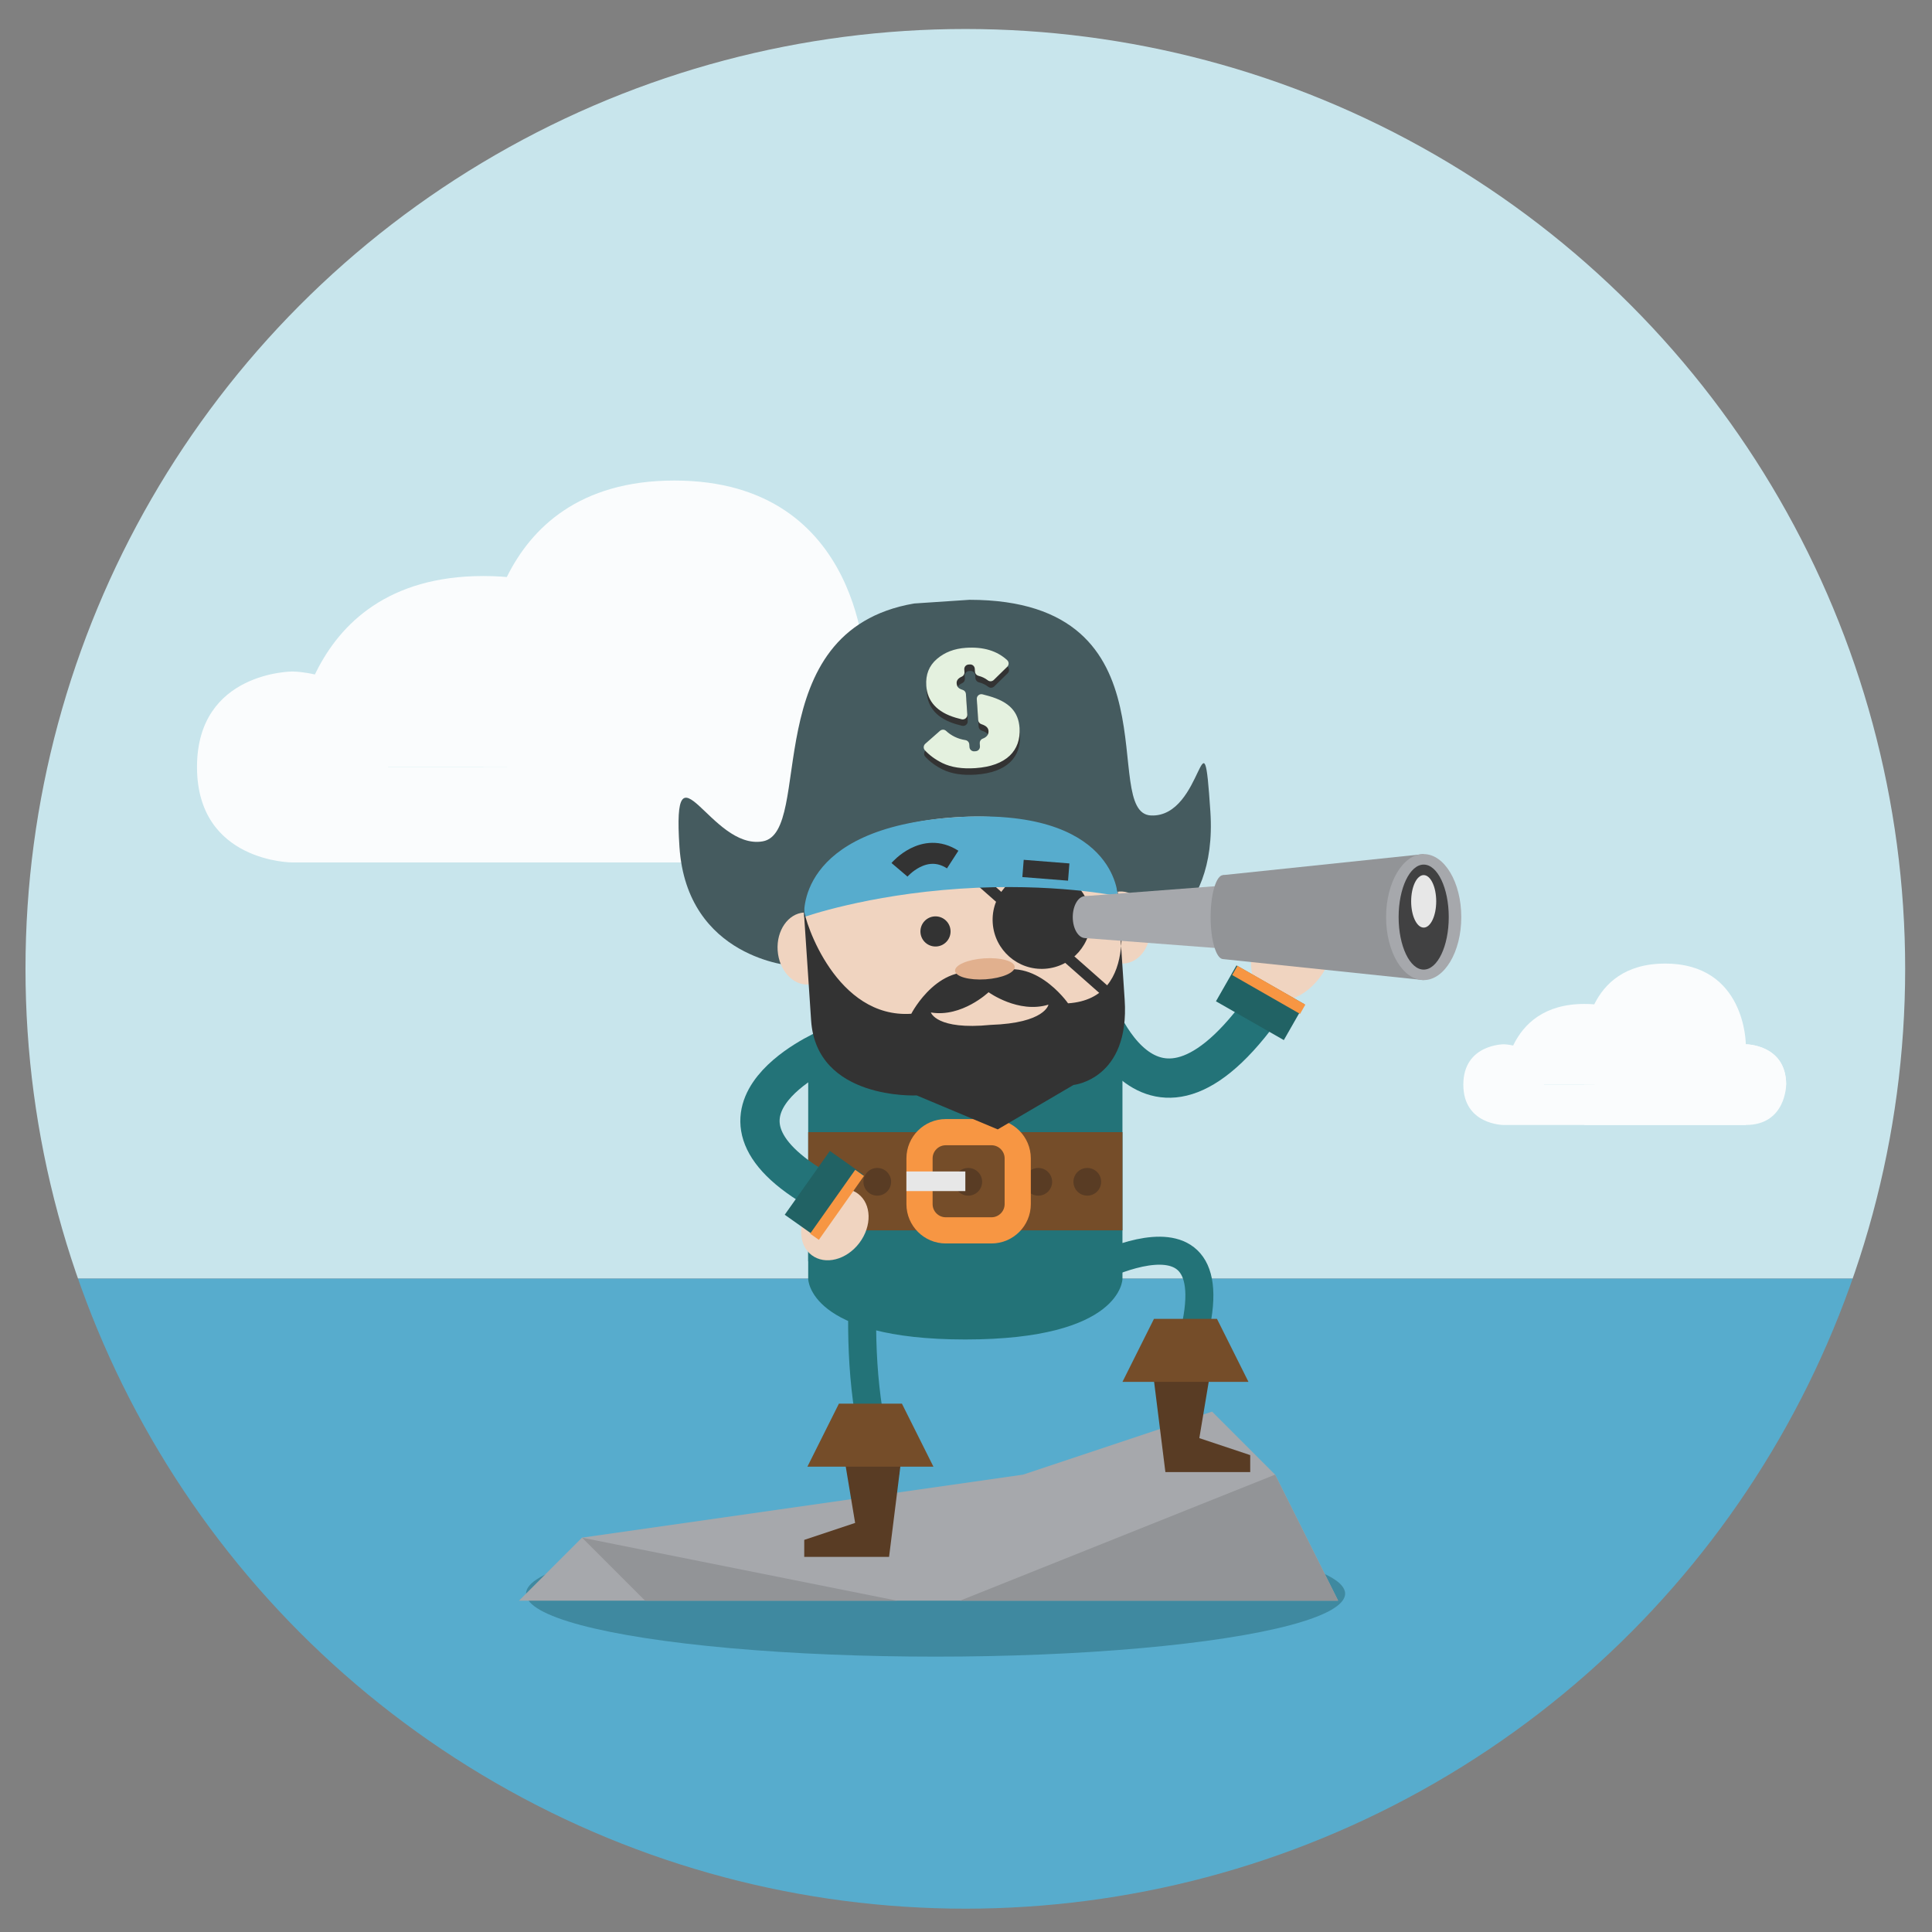 <svg version="1.1" id="Layer_1" xmlns="http://www.w3.org/2000/svg" xmlns:xlink="http://www.w3.org/1999/xlink" x="0px" y="0px"
	 width="360px" height="360px" viewBox="0 0 720 720" enable-background="new 0 0 720 720" xml:space="preserve">
<rect x="0" y="0" width="720" height="720" fill="#808080" stroke="none"/>
<g>
	<defs>
		<circle id="SVGID_1_" cx="359.75" cy="361.057" r="350.25"/>
	</defs>
	<clipPath id="SVGID_2_">
		<use xlink:href="#SVGID_1_"  overflow="visible"/>
	</clipPath>
	<rect x="-15.285" y="-17.386" clip-path="url(#SVGID_2_)" fill="#C8E5EC" width="751.374" height="493.886"/>
	<g clip-path="url(#SVGID_2_)">
		<g opacity="0.9">
			<path fill="#FFFFFF" d="M180.169,250.249c0,0,0-71.167,71.167-71.167s71.167,71.167,71.167,71.167s35.585,0,35.585,35.583
				h-177.92V250.249z"/>
			<path fill="#FFFFFF" d="M109.002,321.416c0,0-35.583,0-35.583-35.584c0-35.583,35.583-35.583,35.583-35.583
				s35.585,0,35.585,35.583h142.334c0,0,0-35.583,35.583-35.583c0,0,35.585,0,35.585,35.583c0,0,0,35.584-35.585,35.584H109.002z"/>
			<path fill="#FFFFFF" d="M109.002,285.832c0,0,0-71.167,71.167-71.167c71.167,0,71.167,71.167,71.167,71.167H109.002z"/>
			<path fill="#FFFFFF" d="M180.169,321.416c0,0,0-71.167,71.167-71.167s71.167,71.167,71.167,71.167H180.169z"/>
		</g>
	</g>
	<g clip-path="url(#SVGID_2_)">
		<g opacity="0.9">
			<path fill="#FFFFFF" d="M590.455,389.175c0,0,0-30.077,30.076-30.077c30.077,0,30.077,30.077,30.077,30.077
				s15.039,0,15.039,15.037h-75.192V389.175z"/>
			<path fill="#FFFFFF" d="M560.378,419.251c0,0-15.037,0-15.037-15.039c0-15.037,15.037-15.037,15.037-15.037s15.04,0,15.04,15.037
				h60.153c0,0,0-15.037,15.037-15.037c0,0,15.039,0,15.039,15.037c0,0,0,15.039-15.039,15.039H560.378z"/>
			<path fill="#FFFFFF" d="M560.378,404.212c0,0,0-30.074,30.077-30.074c30.076,0,30.076,30.074,30.076,30.074H560.378z"/>
			<path fill="#FFFFFF" d="M590.455,419.251c0,0,0-30.076,30.076-30.076c30.077,0,30.077,30.076,30.077,30.076H590.455z"/>
		</g>
	</g>
	<rect x="-15.285" y="476.5" clip-path="url(#SVGID_2_)" fill="#57ACCD" width="751.374" height="257.487"/>
	<ellipse clip-path="url(#SVGID_2_)" fill="#3F89A0" cx="348.662" cy="593.902" rx="152.623" ry="23.48"/>
	<g clip-path="url(#SVGID_2_)">
		<polygon fill="#A6A8AC" points="193.428,596.516 216.908,573.035 381.271,549.555 451.713,526.074 475.193,549.555 
			498.673,596.516 		"/>
		<path fill="#F0D4C0" d="M494.9,359.273c-4.986,10.367-14.818,15.985-21.96,12.551c-7.139-3.435-8.889-14.621-3.905-24.986
			c4.985-10.367,14.817-15.987,21.959-12.553C498.133,337.719,499.884,348.907,494.9,359.273z"/>
		<path fill="none" stroke="#237378" stroke-width="14.639" stroke-miterlimit="10" d="M406.306,370.474
			c0,0,20.872,70.441,67.832,0"/>
		<path fill="none" stroke="#237378" stroke-width="10.436" stroke-miterlimit="10" d="M324.952,445.694
			c0,0-11.121,63.919,5.401,105.662"/>
		<path fill="#237378" d="M301.194,465.267v11.302c0,0,0,22.614,58.556,22.614c58.559,0,58.559-22.614,58.559-22.614v-11.302
			H301.194z"/>
		<rect x="301.194" y="386.347" fill="#237378" width="117.114" height="83.699"/>
		<path fill="#455B5F" d="M428.983,303.905c-19.669-0.785,11.31-80.341-67.664-80.378l-20.68,1.378
			c-59.323,10.24-37.017,85.255-56.406,88.643c-19.394,3.387-33.801-39.667-31.019,2.067c2.779,41.733,42.189,44.347,42.189,44.347
			l64.334-4.287l64.337-4.287c0,0,29.775-7.223,26.996-48.957C448.288,260.7,448.655,304.688,428.983,303.905"/>
		<path fill="#F0D4C0" d="M311.179,352.775c0.492,7.408-3.89,13.731-9.793,14.126c-5.901,0.393-11.085-5.294-11.58-12.702
			c-0.492-7.407,3.893-13.73,9.791-14.124C305.5,339.684,310.685,345.369,311.179,352.775z"/>
		<path fill="#F0D4C0" d="M428.701,344.945c0.494,7.409-3.891,13.731-9.794,14.125c-5.898,0.394-11.083-5.293-11.577-12.701
			c-0.494-7.407,3.891-13.73,9.791-14.123C423.024,331.853,428.209,337.539,428.701,344.945z"/>
		<rect x="301.199" y="421.924" fill="#754D29" width="117.111" height="36.597"/>
		<path fill="none" stroke="#237378" stroke-width="14.639" stroke-miterlimit="10" d="M308.175,390.973
			c0,0-58.482,25.03,3.595,56.164"/>
		<path fill="#F0D4C0" d="M362.247,399.523c52.884-3.523,55.886-36.087,55.666-45.293l-0.16-2.419l-0.974-14.606
			c0,0-3.245-36.462-60.858-32.623c-57.616,3.838-55.993,40.409-55.993,40.409l0.974,14.605l0.16,2.419
			C302.065,371.172,309.362,403.047,362.247,399.523"/>
		<path fill="#333333" d="M406.474,341.56c0.67,10.082-6.96,18.801-17.042,19.474c-10.081,0.67-18.803-6.959-19.473-17.042
			c-0.673-10.083,6.958-18.803,17.04-19.476C397.08,323.845,405.801,331.476,406.474,341.56"/>
		
			<line fill="none" stroke="#333333" stroke-width="4.066" stroke-miterlimit="10" x1="358.976" y1="322.566" x2="412.135" y2="369.506"/>
		<path fill="#414142" d="M299.487,338.395l-0.046-0.707C299.441,337.688,299.452,337.937,299.487,338.395"/>
		<path fill="#414142" d="M416.291,329.901l0.048,0.708C416.313,330.151,416.291,329.901,416.291,329.901"/>
		<path fill="#57ACCD" d="M299.711,341.736c0,0,23.088-8.22,57.982-10.545c34.892-2.325,58.87,2.761,58.87,2.761
			s-0.594-33.371-60.643-29.37C295.872,308.582,299.711,341.736,299.711,341.736"/>
		<path fill="#333333" d="M354.234,346.746c0.207,3.094-2.135,5.771-5.23,5.977s-5.771-2.135-5.975-5.23
			c-0.207-3.096,2.132-5.771,5.228-5.977C351.353,341.309,354.028,343.65,354.234,346.746"/>
		
			<rect x="381.113" y="321.119" transform="matrix(0.997 0.079 -0.079 0.997 26.906 -29.836)" fill="#333333" width="17.081" height="6.443"/>
		<path fill="#333333" d="M356.277,269.875c0.665,0.191,1.435,0.395,2.232,0.598c1.131,0.285,2.209-0.613,2.132-1.773l-0.509-7.655
			c-0.046-0.687-0.5-1.288-1.154-1.502c-0.13-0.042-0.255-0.085-0.379-0.134c-1.353-0.477-1.84-1.135-1.921-2.386
			c-0.069-1.005,0.586-1.868,1.87-2.414c0.673-0.286,1.09-0.961,1.042-1.687l-0.069-1.032c-0.061-0.943,0.65-1.759,1.595-1.822
			l0.494-0.033c0.943-0.062,1.759,0.651,1.822,1.595l0.074,1.107c0.051,0.759,0.601,1.375,1.342,1.555
			c1.274,0.313,2.424,0.868,3.453,1.669c0.662,0.516,1.612,0.439,2.216-0.149l5.01-4.903c0.69-0.675,0.697-1.804-0.011-2.461
			c-3.786-3.502-8.912-5.039-15.376-4.608c-4.321,0.288-7.938,1.661-10.851,4.18c-2.912,2.521-4.204,5.814-3.926,9.945
			C345.752,263.849,349.414,267.817,356.277,269.875"/>
		<path fill="#333333" d="M368.69,261.818c-0.76-0.222-1.569-0.438-2.38-0.641c-1.126-0.285-2.201,0.613-2.125,1.773l0.522,7.832
			c0.046,0.712,0.532,1.315,1.215,1.526c0.003,0,0.006,0.002,0.011,0.002c1.732,0.577,2.54,1.341,2.619,2.53
			c0.087,1.321-0.649,2.284-2.209,2.875c-0.688,0.26-1.111,0.962-1.063,1.696l0.076,1.149c0.064,0.944-0.649,1.758-1.592,1.822
			l-0.494,0.032c-0.945,0.063-1.761-0.65-1.822-1.592l-0.068-1.012c-0.054-0.81-0.67-1.457-1.473-1.577
			c-2.792-0.42-5.3-1.669-7.188-3.44c-0.629-0.591-1.618-0.575-2.265-0.004l-5.467,4.814c-0.711,0.626-0.795,1.722-0.153,2.421
			c1.717,1.873,3.885,3.465,6.532,4.775c3.315,1.603,7.378,2.211,12.26,1.886c11.582-0.771,17.045-6.542,16.481-14.992
			C379.715,267.747,376.382,264.008,368.69,261.818"/>
		<path fill="#E4F1DF" d="M356.114,267.454c0.667,0.192,1.437,0.397,2.234,0.599c1.129,0.284,2.209-0.614,2.133-1.775l-0.512-7.653
			c-0.046-0.687-0.5-1.289-1.152-1.503c-0.13-0.041-0.255-0.085-0.382-0.132c-1.351-0.477-1.837-1.135-1.921-2.387
			c-0.066-1.005,0.586-1.868,1.873-2.414c0.67-0.285,1.091-0.96,1.042-1.684l-0.068-1.033c-0.064-0.943,0.649-1.759,1.595-1.822
			l0.492-0.033c0.945-0.062,1.76,0.651,1.824,1.595l0.073,1.105c0.049,0.762,0.602,1.375,1.341,1.558
			c1.276,0.313,2.425,0.868,3.454,1.667c0.663,0.518,1.613,0.439,2.217-0.149l5.007-4.902c0.69-0.676,0.7-1.805-0.008-2.461
			c-3.789-3.503-8.912-5.039-15.379-4.608c-4.321,0.288-7.936,1.66-10.848,4.181c-2.915,2.52-4.204,5.812-3.929,9.942
			C345.592,261.428,349.253,265.395,356.114,267.454"/>
		<path fill="#E4F1DF" d="M368.529,259.396c-0.759-0.222-1.571-0.438-2.379-0.641c-1.127-0.286-2.204,0.614-2.125,1.773l0.52,7.833
			c0.049,0.71,0.532,1.314,1.215,1.524c0.003,0.001,0.006,0.003,0.011,0.004c1.735,0.576,2.543,1.34,2.622,2.529
			c0.086,1.322-0.65,2.286-2.209,2.875c-0.688,0.26-1.111,0.962-1.063,1.696l0.076,1.149c0.063,0.944-0.649,1.761-1.595,1.823
			l-0.492,0.033c-0.945,0.063-1.761-0.652-1.821-1.595l-0.069-1.012c-0.053-0.81-0.672-1.457-1.472-1.576
			c-2.795-0.421-5.299-1.668-7.188-3.442c-0.629-0.591-1.62-0.572-2.265-0.002l-5.47,4.814c-0.711,0.625-0.792,1.722-0.15,2.42
			c1.717,1.874,3.883,3.465,6.532,4.774c3.313,1.603,7.379,2.211,12.26,1.887c11.583-0.772,17.045-6.542,16.482-14.991
			C379.552,265.326,376.222,261.587,368.529,259.396"/>
		<circle fill="#593C24" cx="360.849" cy="440.423" r="5.16"/>
		<circle fill="#593C24" cx="386.94" cy="440.423" r="5.159"/>
		<circle fill="#593C24" cx="405.202" cy="440.423" r="5.159"/>
		<circle fill="#593C24" cx="326.931" cy="440.423" r="5.161"/>
		<path fill="none" stroke="#F79643" stroke-width="9.759" stroke-miterlimit="10" d="M369.516,458.521h-17.08
			c-5.368,0-9.758-4.393-9.758-9.759v-17.08c0-5.365,4.39-9.758,9.758-9.758h17.08c5.365,0,9.758,4.393,9.758,9.758v17.08
			C379.273,454.128,374.881,458.521,369.516,458.521z"/>
		<path fill="#333333" d="M398.033,373.908c0,0-13.523-19.474-30.025-10.227c-17.583-6.976-28.398,14.119-28.398,14.119
			c-27.741,1.85-39.697-33.867-40.123-39.406l2.792,41.894c1.982,29.758,39.356,27.943,39.356,27.943l30.184,12.663h0.002
			l28.237-16.556c0,0,21.053-2.079,19.07-31.835l-2.79-41.894C416.655,336.155,425.766,372.063,398.033,373.908 M369.226,381.943
			L369.226,381.943h-0.003l0,0c-20.242,2.028-22.313-4.626-22.313-4.626c11.529,1.946,21.48-7.526,21.503-7.547
			c0.025,0.018,11.146,8.084,22.313,4.627C390.726,374.397,389.554,381.266,369.226,381.943"/>
		<rect x="337.796" y="436.563" fill="#E7E7E7" width="21.957" height="7.317"/>
		<g>
				<rect x="462.17" y="359.313" transform="matrix(0.496 -0.868 0.868 0.496 -87.969 596.102)" fill="#216264" width="15.404" height="29.14"/>
				<rect x="470.719" y="354.357" transform="matrix(0.497 -0.868 0.868 0.497 -82.332 595.839)" fill="#F79643" width="3.978" height="29.137"/>
		</g>
		<g>
			<path fill="#F0D4C0" d="M320.247,463.224c-4.782,6.313-12.736,8.336-17.766,4.524c-5.035-3.809-5.236-12.016-0.456-18.326
				c4.782-6.311,12.736-8.336,17.766-4.527C324.822,448.706,325.023,456.912,320.247,463.224z"/>
			
				<rect x="299.369" y="431.013" transform="matrix(0.816 0.577 -0.577 0.816 313.668 -95.521)" fill="#216264" width="15.403" height="29.139"/>
			
				<rect x="309.742" y="434.309" transform="matrix(0.817 0.577 -0.577 0.817 316.26 -97.609)" fill="#F79643" width="3.981" height="29.141"/>
		</g>
		
			<ellipse transform="matrix(0.998 -0.067 0.067 0.998 -23.2 25.184)" fill="#E1B08E" cx="366.775" cy="361.168" rx="11.134" ry="3.913"/>
		<polygon fill="#593C24" points="312.358,529.619 318.682,567.553 299.716,573.874 299.716,580.197 331.33,580.197 337.65,529.619 
					"/>
		<polygon fill="#754D29" points="312.639,523.097 300.898,546.577 347.859,546.577 336.119,523.097 		"/>
		<path fill="none" stroke="#333333" stroke-width="7.827" stroke-miterlimit="10" d="M335.217,324.15
			c0,0,9.121-10.73,19.819-3.817"/>
		<g>
			<ellipse fill="#A6A8AC" cx="404.455" cy="341.775" rx="4.671" ry="7.827"/>
			<polygon fill="#A6A8AC" points="404.453,333.949 455.835,330.035 455.835,353.516 404.453,349.602 			"/>
			<ellipse fill="#929497" cx="455.833" cy="341.775" rx="4.671" ry="15.653"/>
			<polygon fill="#929497" points="455.835,326.122 530.566,318.295 530.566,365.256 455.835,357.429 			"/>
			<ellipse fill="#A6A8AC" cx="530.566" cy="341.775" rx="14.013" ry="23.48"/>
			<path fill="#414142" d="M539.909,341.775c0,10.807-4.181,19.567-9.343,19.567c-5.159,0-9.34-8.761-9.34-19.567
				s4.181-19.567,9.34-19.567C535.729,322.208,539.909,330.969,539.909,341.775z"/>
			<ellipse fill="#E7E7E7" cx="530.566" cy="335.905" rx="4.67" ry="9.784"/>
		</g>
		<path fill="none" stroke="#237378" stroke-width="10.436" stroke-miterlimit="10" d="M400.043,477.007
			c0,0,65.491-39.137,41.748,30.869"/>
		<g>
			<polygon fill="#593C24" points="453.276,498.021 446.953,535.958 465.919,542.281 465.919,548.6 434.306,548.6 427.982,498.021 
							"/>
			<polygon fill="#754D29" points="430.051,491.499 418.311,514.979 465.271,514.979 453.531,491.499 			"/>
		</g>
		<polygon fill="#929497" points="475.193,549.555 357.791,596.516 498.673,596.516 		"/>
		<polygon fill="#929497" points="240.389,596.516 216.908,573.035 334.311,596.516 		"/>
	</g>
</g>
</svg>
